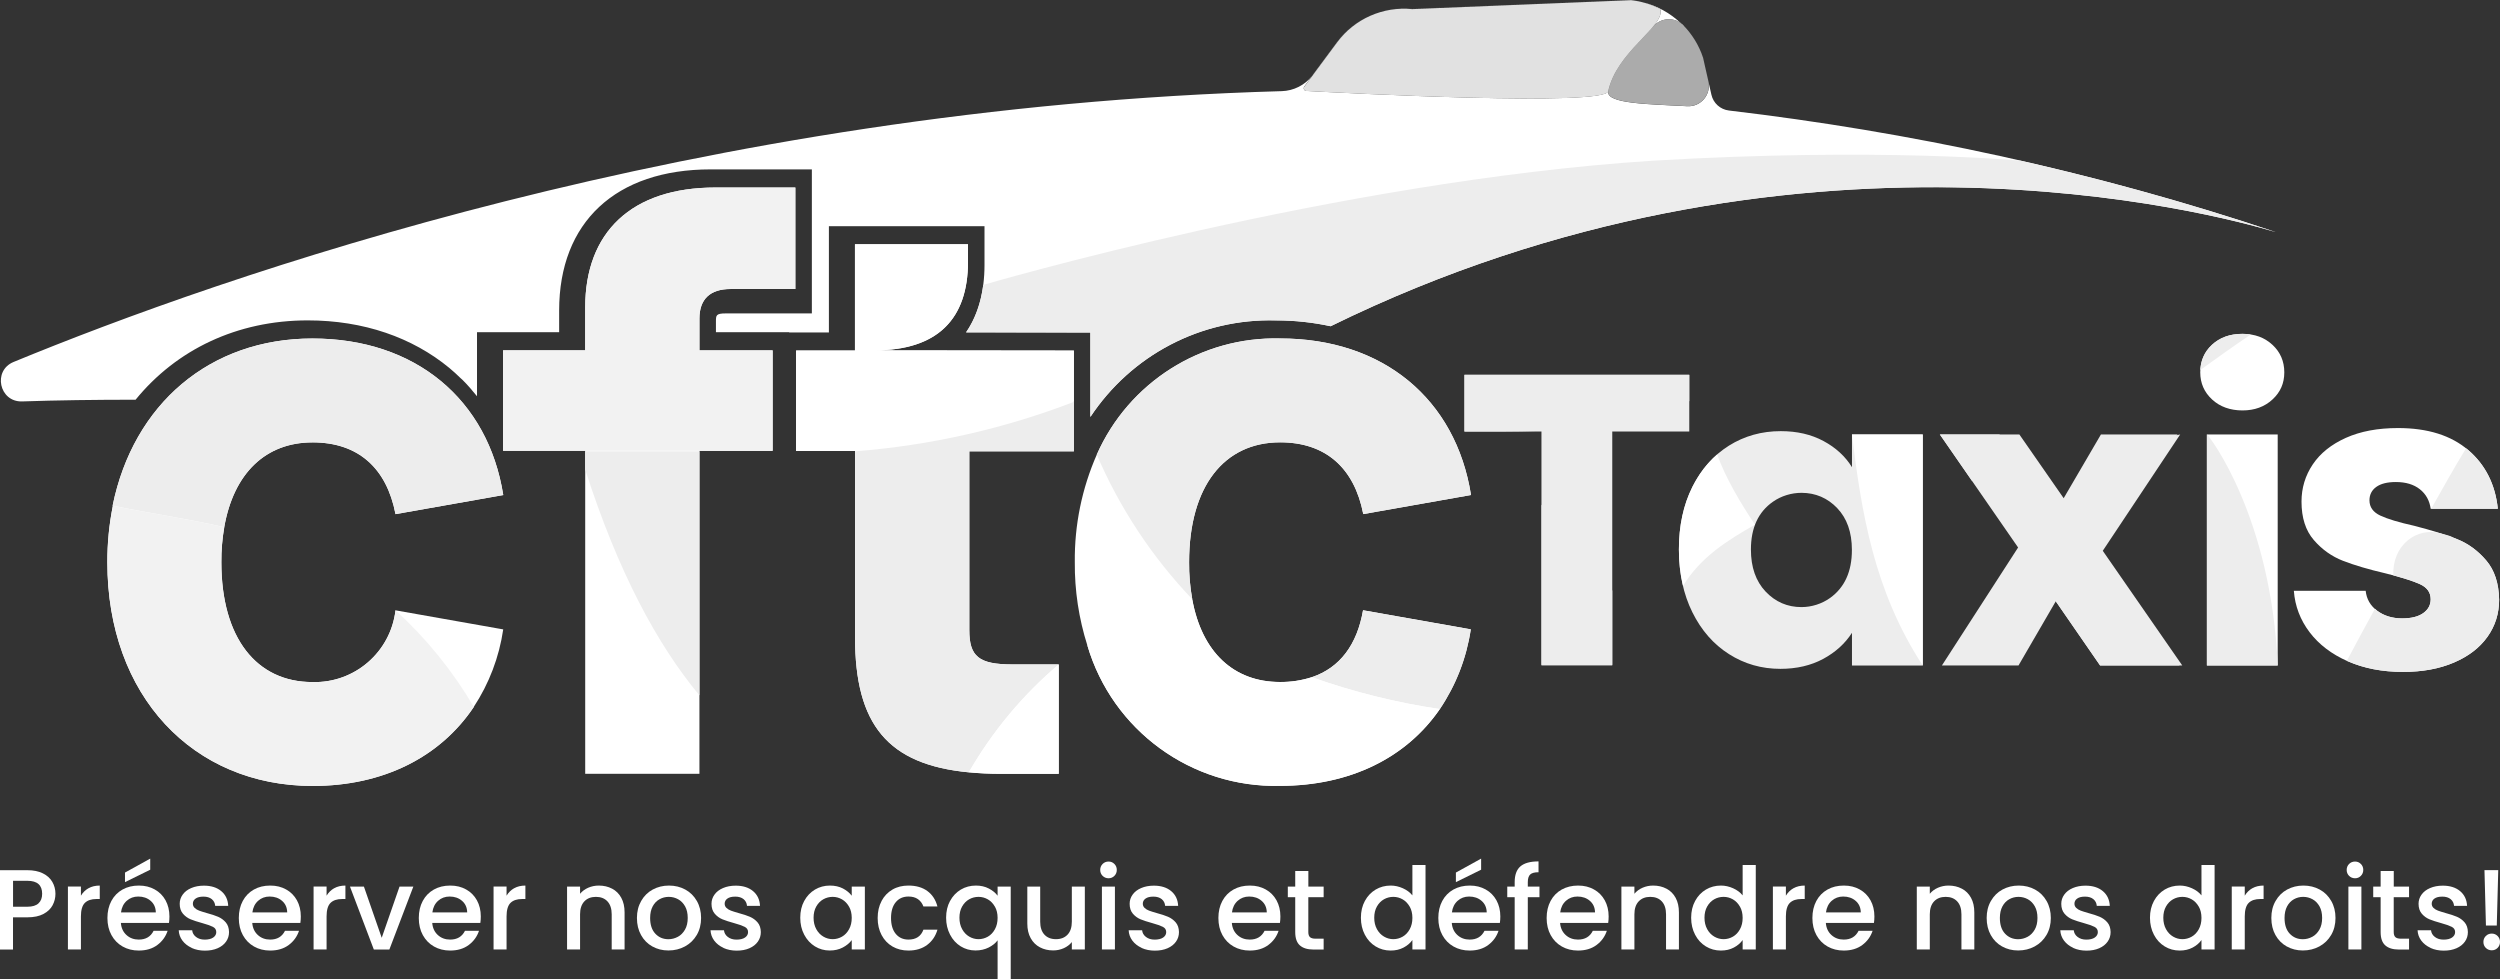 <?xml version="1.0" encoding="UTF-8"?><svg id="Calque_1" xmlns="http://www.w3.org/2000/svg" viewBox="0 0 613.25 240.25"><rect x="0" y="0" width="613.25" height="240.25" fill="#333333" stroke="none"/><defs><style>.cls-1{fill:#f2f2f2;}.cls-2{fill:#ededed;}.cls-3{fill:#fff;}.cls-4{fill:#ababab;}.cls-5{fill:#e1e1e1;}</style></defs><g><g><path class="cls-3" d="m76.64,108.52c11.14,0,18.19,6.28,20.38,17.6l26.43-4.68c-3.73-23.47-21.57-38.4-46.82-38.4s-43.91,16.06-49.01,41.01h.06c-.92,4.56-1.37,9.21-1.36,13.87,0,32.72,20.98,54.87,50.37,54.87,17.42,0,31.35-7.17,39.52-19.38,3.77-5.73,6.24-12.23,7.23-19.02l-26.43-4.68c-1.21,10.26-10.06,17.9-20.38,17.6-13.69,0-22.34-10.78-22.34-29.39-.02-2.88.22-5.76.71-8.59,2.32-13.27,10.2-20.8,21.63-20.8Z"/><path class="cls-3" d="m179.22,70.89h15.88v-24.89h-19.61c-20.56,0-31.94,10.96-31.94,29.39v10.55h-20.15v24.64h20.15v79.23h28.02v-79.21h17.95v-24.64h-17.95v-7.82c0-4.7,2.57-7.24,7.65-7.24Z"/><path class="cls-3" d="m263.42,86l-48.9-.06c15.41,0,22.93-7.64,22.93-21.75v-4.27h-27.73v26.07h-14.44v24.64h14.46v45.69c0,21.45,8.06,31.23,27.91,33.13,2.49.24,5.1.37,7.94.37h14.11v-26.84h-11.38c-8.24,0-10.55-1.96-10.55-8.42v-43.85h25.66v-12.13h-.12q.06,0,.12-.06v-12.52Z"/><path class="cls-3" d="m334.35,149.7c-1.47,8.46-5.69,14.1-12.56,16.41-2.53.81-5.17,1.21-7.82,1.18-11.32,0-19.14-7.29-21.51-20.27h0v-.06c-.54-2.99-.8-6.03-.77-9.07,0-18.61,8.59-29.39,22.34-29.39,11.14,0,18.19,6.28,20.38,17.6l26.43-4.68c-3.73-23.53-21.57-38.4-46.82-38.4-19.38-.49-37.15,10.77-44.98,28.5h0c-3.65,8.31-5.49,17.3-5.39,26.37-.06,6.93.98,13.83,3.08,20.44,6.15,20.83,25.51,34.94,47.23,34.43,17.25,0,31.05-6.93,39.23-18.84h0c3.96-5.87,6.55-12.55,7.59-19.55l-26.43-4.68Z"/><path class="cls-2" d="m76.64,83.03c-25,0-43.91,16.06-49.01,41.01,8.89,1.84,18.07,3.14,27.38,5.27,2.31-13.27,10.19-20.8,21.63-20.8s18.19,6.28,20.38,17.6l26.43-4.68c-3.73-23.47-21.57-38.4-46.82-38.4"/><path class="cls-1" d="m179.22,70.89h15.88v-24.89h-19.61c-20.56,0-31.94,10.96-31.94,29.39v10.55h-20.15v24.64h66.13v-24.64h-17.96v-7.82c0-4.68,2.55-7.23,7.64-7.23"/><path class="cls-2" d="m171.57,110.71h-28.03v4.45c8.12,25.24,17.65,42.9,28.03,55.41v-59.85Z"/><path class="cls-3" d="m263.42,86l-48.9-.06c15.41,0,22.93-7.64,22.93-21.75v-4.27h-27.73v26.07h-14.44v24.64h14.46c18.39-1.4,36.48-5.49,53.68-12.13v-12.5Z"/><path class="cls-2" d="m209.74,110.7v45.63c0,21.45,8.06,31.23,27.91,33.13,5.76-10.04,13.23-19,22.06-26.47h-11.38c-8.24,0-10.55-1.96-10.55-8.42v-43.86h25.64v-12.13c-17.21,6.62-35.3,10.7-53.68,12.13"/><path class="cls-3" d="m259.71,189.82v-26.84c-8.82,7.49-16.28,16.45-22.06,26.47,2.49.24,5.1.37,7.94.37h14.12Z"/><path class="cls-2" d="m321.79,166.12c10.19,3.63,20.71,6.25,31.41,7.82,3.96-5.87,6.55-12.55,7.59-19.55l-26.43-4.68c-1.47,8.46-5.69,14.1-12.56,16.41"/><path class="cls-2" d="m292.46,146.97c-.54-2.99-.8-6.03-.77-9.07,0-18.61,8.59-29.39,22.34-29.39,11.14,0,18.19,6.28,20.38,17.6l26.43-4.68c-3.73-23.53-21.57-38.4-46.82-38.4-19.38-.49-37.15,10.77-44.98,28.5,5.63,13.11,13.56,25.11,23.41,35.44"/><path class="cls-3" d="m266.74,158.35c6.15,20.83,25.51,34.94,47.23,34.43,17.25,0,31.05-6.93,39.23-18.84-10.7-1.59-21.21-4.21-31.41-7.82-2.53.81-5.17,1.21-7.82,1.18-11.32,0-19.14-7.29-21.51-20.27-9.13,2.37-17.81,6.19-25.72,11.32"/><path class="cls-1" d="m116.23,173.41c-5.18-8.82-11.65-16.81-19.2-23.7-1.21,10.26-10.06,17.9-20.38,17.6-13.69,0-22.34-10.79-22.34-29.39-.02-2.88.22-5.76.71-8.59-9.24-2.13-18.49-3.44-27.32-5.27-.92,4.56-1.37,9.21-1.36,13.87,0,32.73,20.98,54.87,50.37,54.87,17.42,0,31.35-7.17,39.52-19.38"/><g><path class="cls-3" d="m413.18,6.51c.14.15.27.31.41.46-.14-.15-.27-.31-.41-.46Z"/><path class="cls-3" d="m416.51,11.26c.06.12.13.22.18.34-.06-.12-.12-.23-.18-.34Z"/><path class="cls-3" d="m558.11,56.88c-45.2-15.13-90.19-24.59-134-29.77-2.11-.25-3.83-1.79-4.3-3.87l-2.02-8.95s0,0,0-.01l1.27,5.65c.73,3.26-1.84,6.32-5.18,6.13-8.81-.5-20.07-.53-19.37-3.69,1.54-7.01,7.79-12,11-15.83,1.74-2.08,4.82-2.41,6.89-.76-2.68-2.58-6.01-4.43-9.71-5.29,1.48.36,2.86.94,4.21,1.6.21.1.43.23.46.47.45,4.25-10.75,10.09-12.89,19.82-.83,3.77-64.36.45-74.04-.08-.54-.03-.81-.64-.49-1.07l1.96-2.64c-1.83,2.3-4.57,3.69-7.51,3.77C171.44,26.4,53.57,68.09,3.33,88.79c-5.18,2.14-3.51,9.86,2.09,9.68,8.6-.29,17.96-.42,27.84-.42,10-12.27,24.88-19.46,42.22-19.46h0c13.72,0,25.68,4.2,34.72,11.65.97.8,1.89,1.65,2.79,2.53.15.14.31.27.46.41,1.27,1.26,2.44,2.62,3.56,4.02v-15.71h20.15v-5.33c0-21.67,13.89-34.61,37.16-34.61h24.83v35.33h-21.1c-2.43,0-2.43.47-2.43,2.02v2.59h17.96v.06h9.75v-26.07h38.17v9.49c0,6.68-1.56,12.25-4.52,16.56l30.49.04v20.71c9.98-15.07,27.01-24.19,45.52-23.68h0c4.72,0,9.18.51,13.41,1.43,113.29-55.66,217.33-27.47,231.69-23.13Z"/><path class="cls-3" d="m414.96,8.7c.11.16.23.32.34.49-.11-.17-.22-.33-.34-.49Z"/><path class="cls-3" d="m400.56.05c-.06,0-.12,0-.18,0,.21.03.43.06.64.1-.16-.02-.3-.07-.46-.09Z"/><path class="cls-3" d="m412.85,6.14c-.14-.14-.3-.25-.45-.37.26.25.54.48.79.75-.11-.12-.21-.26-.33-.38Z"/><path class="cls-3" d="m413.59,6.97c.49.55.94,1.12,1.37,1.73-.43-.6-.88-1.18-1.37-1.73Z"/><path class="cls-3" d="m415.3,9.19c.44.66.85,1.35,1.21,2.07-.37-.72-.77-1.41-1.21-2.07Z"/><path class="cls-3" d="m417.77,14.21c-.29-.91-.66-1.77-1.07-2.61.42.86.78,1.75,1.09,2.67v-.06Z"/><path class="cls-3" d="m328.06,10.3c4.26-5.75,11.24-8.83,18.37-8.11L399.59.02c.26-.01.52,0,.79.03-.1-.01-.19-.03-.28-.04-.04,0-.09,0-.13,0l-53.58,2.19c-7.12-.72-14.1,2.36-18.37,8.11l-6.12,8.26c.07-.09.16-.15.22-.24l5.94-8.02Z"/><path class="cls-3" d="m401.02.15c.57.08,1.12.2,1.67.33-.55-.13-1.1-.24-1.67-.33Z"/></g><path class="cls-4" d="m394.51,22.35c-.7,3.16,10.56,3.19,19.37,3.69,3.33.19,5.91-2.88,5.18-6.13l-1.29-5.71c-1.01-3.1-2.72-5.84-4.92-8.07-2.05-2.08-5.47-1.84-7.35.4-3.21,3.83-9.46,8.83-11,15.83Z"/><path class="cls-5" d="m394.48,22.41c2.14-9.72,13.34-15.57,12.89-19.82-.03-.24-.2-.44-.41-.54-2.12-1.03-4.42-1.74-6.84-2-.04,0-.09,0-.13,0l-53.58,2.19c-7.12-.72-14.1,2.36-18.37,8.11l-8.08,10.9c-.32.43-.05,1.04.49,1.07,9.68.53,73.21,3.85,74.04.08Z"/><path class="cls-2" d="m414.38,91.94v13.91h-18.89v57.38h-17.37v-57.38h-18.89v-13.91h55.15Z"/><path class="cls-2" d="m415.13,119.47c2.2-4.4,5.2-7.78,8.99-10.16,3.79-2.37,8.02-3.55,12.7-3.55,3.99,0,7.5.81,10.51,2.44,3.01,1.62,5.33,3.76,6.96,6.4v-8.02h17.37v56.67h-17.37v-8.02c-1.69,2.64-4.05,4.77-7.06,6.4-3.01,1.62-6.52,2.44-10.51,2.44-4.6,0-8.8-1.2-12.59-3.61-3.79-2.4-6.79-5.82-8.99-10.26-2.2-4.44-3.3-9.56-3.3-15.39s1.1-10.93,3.3-15.34Zm35.55,5.18c-2.39-2.49-5.31-3.74-8.74-3.76-2.49,0-4.99.75-7.03,2.18-3.61,2.52-5.41,6.43-5.41,11.73,0,4.33,1.2,7.77,3.6,10.31,2.41,2.54,5.34,3.81,8.8,3.81,2.5,0,5-.8,7.03-2.25,3.56-2.56,5.34-6.48,5.34-11.76,0-4.33-1.2-7.75-3.6-10.26Z"/><path class="cls-2" d="m515.15,163.24l-10.87-15.74-9.14,15.74h-18.79l18.69-28.94-19.19-27.73h19.5l10.87,15.64,9.14-15.64h18.79l-18.99,28.54,19.5,28.13h-19.5Z"/><path class="cls-3" d="m542.62,97.99c-1.93-1.79-2.9-4.01-2.9-6.65s.96-4.96,2.9-6.75c1.93-1.79,4.42-2.69,7.46-2.69s5.43.9,7.36,2.69c1.93,1.79,2.9,4.05,2.9,6.75s-.96,4.86-2.9,6.65c-1.93,1.79-4.39,2.69-7.36,2.69s-5.54-.9-7.46-2.69Zm16.1,8.58v56.67h-17.37v-56.67h17.37Z"/><path class="cls-2" d="m552.11,82.05c-.66-.11-1.36-.16-2.08-.16-3.05,0-5.54.9-7.46,2.69-1.79,1.66-2.71,3.74-2.84,6.18,4.11-2.94,8.2-5.9,12.39-8.71Z"/><path class="cls-2" d="m414.38,91.94h-55.15v13.91h9.95c21.33-.1,30.77-1.93,45.2-7.46v-6.45Z"/><path class="cls-2" d="m378.12,123.8v39.3h17.37v-18.23c-6.34-6.6-12.22-13.63-17.37-21.07Z"/><path class="cls-3" d="m471.65,163.24h0v-56.67h-17.37c2.33,19,5.37,38.34,17.37,56.67Z"/><path class="cls-3" d="m430.52,128.71c-3.29-4.83-7.46-11.83-9.28-17.25-2.46,2.13-4.5,4.79-6.11,8-2.2,4.4-3.3,9.51-3.3,15.34,0,3.19.36,6.15,1.02,8.92,4.25-6.98,10.79-11.15,17.67-15.02Z"/><path class="cls-2" d="m504.28,147.5c-3.39-34.51,30.52-40.93,30.52-40.93l-18.99,28.54,19.5,28.13h0c-3.58,0-20.16,0-20.16,0l-10.87-15.74Z"/><path class="cls-2" d="m541.35,106.57v56.67h17.37c-1.56-36.38-16.69-56.24-17.37-56.67Z"/><path class="cls-2" d="m490.55,106.57h-14.71l7.89,11.39c2.07-3.92,4.34-7.72,6.82-11.39Z"/><path class="cls-3" d="m575.92,162.22c-3.96-1.74-7.09-4.12-9.38-7.14s-3.58-6.41-3.86-10.16h17.62c.21,2.02,1.15,3.65,2.81,4.9,1.67,1.25,3.72,1.88,6.15,1.88,2.22,0,3.94-.43,5.16-1.3,1.22-.87,1.82-2,1.82-3.39,0-1.67-.87-2.9-2.61-3.7-1.74-.8-4.55-1.69-8.44-2.66-4.17-.97-7.65-2-10.42-3.07-2.78-1.08-5.18-2.78-7.19-5.11-2.02-2.33-3.02-5.47-3.02-9.43,0-3.34.92-6.38,2.76-9.12,1.84-2.74,4.55-4.91,8.13-6.52,3.58-1.6,7.83-2.4,12.77-2.4,7.3,0,13.05,1.81,17.25,5.42,4.2,3.61,6.62,8.41,7.25,14.39h-16.47c-.28-2.01-1.16-3.61-2.66-4.8-1.49-1.18-3.46-1.77-5.89-1.77-2.09,0-3.68.4-4.8,1.2-1.11.8-1.67,1.9-1.67,3.28,0,1.67.89,2.92,2.66,3.75,1.77.83,4.54,1.67,8.29,2.5,4.31,1.11,7.82,2.21,10.53,3.28,2.71,1.08,5.09,2.81,7.14,5.21,2.05,2.4,3.11,5.61,3.18,9.64,0,3.41-.96,6.45-2.87,9.12-1.91,2.68-4.66,4.78-8.23,6.31-3.58,1.53-7.73,2.29-12.46,2.29-5.07,0-9.59-.87-13.55-2.61Z"/><g><path class="cls-2" d="m612.72,124.79c-.63-5.98-3.04-10.77-7.25-14.39-.18-.15-.37-.28-.55-.43-2.97,4.88-5.76,9.87-8.54,14.81h16.34Z"/><path class="cls-2" d="m602.71,132.25c-2.36-.94-.34-.42-3.92-1.39-5.92-1.72-12.04,2.87-11.7,10.28,2.9.78,5.11,1.5,6.55,2.16,1.74.8,2.61,2.03,2.61,3.7,0,1.39-.61,2.52-1.82,3.39-1.22.87-2.94,1.3-5.16,1.3-2.43,0-4.48-.63-6.15-1.88-.2-.15-.36-.33-.54-.49-2.33,4.24-4.63,8.5-6.9,12.77.09.04.16.09.25.12,3.96,1.74,8.48,2.61,13.55,2.61,4.73,0,8.88-.76,12.46-2.29,3.58-1.53,6.32-3.63,8.23-6.31,1.91-2.67,2.87-5.71,2.87-9.12-.07-4.03-1.13-7.25-3.18-9.64-2.05-2.4-4.43-4.13-7.14-5.21Z"/></g></g><path class="cls-2" d="m236.98,81.52l30.49.04v20.71c9.98-15.07,27.01-24.19,45.52-23.68h0c4.72,0,9.18.51,13.41,1.43,113.29-55.66,217.33-27.47,231.69-23.13-20.89-7-41.74-12.76-62.45-17.47,0,0-34.5-3.31-90.21,0-77.55,4.97-164.24,30.47-164.24,30.47-.59,4.54-2.01,8.44-4.21,11.64Z"/></g><g><path class="cls-3" d="m12.91,222.05c-.47.88-1.21,1.59-2.24,2.14-1.03.55-2.34.83-3.95.83h-3.53v7.9H0v-19.46h6.72c1.49,0,2.76.26,3.79.77,1.04.51,1.81,1.21,2.32,2.09.51.88.77,1.86.77,2.94,0,.99-.23,1.92-.7,2.8Zm-3.47-.46c.6-.55.9-1.33.9-2.34,0-2.13-1.2-3.19-3.61-3.19h-3.53v6.36h3.53c1.21,0,2.12-.28,2.72-.83Z"/><path class="cls-3" d="m21.71,217.89c.77-.44,1.69-.66,2.76-.66v3.3h-.81c-1.25,0-2.2.32-2.84.95s-.97,1.74-.97,3.3v8.12h-3.19v-15.43h3.19v2.24c.47-.78,1.09-1.39,1.86-1.83Z"/><path class="cls-3" d="m41.44,226.39h-11.79c.09,1.23.55,2.22,1.37,2.97.82.75,1.83,1.12,3.02,1.12,1.72,0,2.93-.72,3.64-2.16h3.44c-.47,1.42-1.31,2.58-2.53,3.49-1.22.91-2.74,1.36-4.55,1.36-1.47,0-2.8-.33-3.96-.99-1.17-.66-2.08-1.6-2.74-2.8s-.99-2.6-.99-4.19.32-2.98.97-4.19,1.55-2.13,2.72-2.79,2.51-.98,4.02-.98,2.75.32,3.89.95c1.14.63,2.03,1.53,2.66,2.67.63,1.15.95,2.47.95,3.96,0,.58-.04,1.1-.11,1.57Zm-3.22-2.58c-.02-1.18-.44-2.12-1.26-2.83-.82-.71-1.84-1.06-3.05-1.06-1.1,0-2.04.35-2.83,1.05-.78.7-1.25,1.65-1.4,2.84h8.54Zm-1.37-10.47l-6.19,3.05v-2.35l6.19-3.42v2.72Z"/><path class="cls-3" d="m47.02,232.51c-.96-.44-1.72-1.04-2.28-1.79-.56-.76-.86-1.6-.9-2.53h3.3c.06.65.37,1.2.94,1.64.57.44,1.28.66,2.14.66s1.59-.17,2.09-.52.74-.79.74-1.33c0-.58-.28-1.01-.83-1.29-.55-.28-1.42-.59-2.62-.92-1.16-.32-2.1-.62-2.83-.92s-1.36-.76-1.89-1.37c-.53-.62-.8-1.43-.8-2.44,0-.82.24-1.57.73-2.25.48-.68,1.18-1.22,2.09-1.61.9-.39,1.95-.59,3.12-.59,1.75,0,3.17.44,4.24,1.33,1.07.89,1.65,2.1,1.72,3.63h-3.19c-.06-.69-.34-1.24-.84-1.65s-1.19-.62-2.04-.62-1.48.16-1.93.48c-.45.32-.67.74-.67,1.26,0,.41.15.76.45,1.04.3.28.66.5,1.09.66.43.16,1.06.36,1.9.6,1.12.3,2.04.6,2.76.91.72.31,1.34.76,1.86,1.36.52.6.79,1.39.81,2.38,0,.88-.24,1.66-.73,2.35s-1.17,1.23-2.06,1.62c-.89.39-1.93.59-3.12.59s-2.3-.22-3.26-.66Z"/><path class="cls-3" d="m73.67,226.39h-11.79c.09,1.23.55,2.22,1.37,2.97.82.75,1.83,1.12,3.02,1.12,1.72,0,2.93-.72,3.64-2.16h3.44c-.47,1.42-1.31,2.58-2.53,3.49-1.22.91-2.74,1.36-4.55,1.36-1.47,0-2.8-.33-3.96-.99-1.17-.66-2.08-1.6-2.74-2.8s-.99-2.6-.99-4.19.32-2.98.97-4.19,1.55-2.13,2.72-2.79,2.51-.98,4.02-.98,2.75.32,3.89.95c1.14.63,2.03,1.53,2.66,2.67.63,1.15.95,2.47.95,3.96,0,.58-.04,1.1-.11,1.57Zm-3.22-2.58c-.02-1.18-.44-2.12-1.26-2.83-.82-.71-1.84-1.06-3.05-1.06-1.1,0-2.04.35-2.83,1.05-.78.7-1.25,1.65-1.4,2.84h8.54Z"/><path class="cls-3" d="m81.97,217.89c.77-.44,1.69-.66,2.76-.66v3.3h-.81c-1.25,0-2.2.32-2.84.95s-.97,1.74-.97,3.3v8.12h-3.19v-15.43h3.19v2.24c.47-.78,1.09-1.39,1.86-1.83Z"/><path class="cls-3" d="m93.63,230.06l4.37-12.57h3.39l-5.88,15.43h-3.81l-5.85-15.43h3.42l4.37,12.57Z"/><path class="cls-3" d="m117.82,226.39h-11.79c.09,1.23.55,2.22,1.37,2.97.82.75,1.83,1.12,3.02,1.12,1.72,0,2.93-.72,3.64-2.16h3.44c-.47,1.42-1.31,2.58-2.53,3.49-1.22.91-2.74,1.36-4.55,1.36-1.47,0-2.8-.33-3.96-.99-1.17-.66-2.08-1.6-2.74-2.8s-.99-2.6-.99-4.19.32-2.98.97-4.19,1.55-2.13,2.72-2.79,2.51-.98,4.02-.98,2.75.32,3.89.95c1.14.63,2.03,1.53,2.66,2.67.63,1.15.95,2.47.95,3.96,0,.58-.04,1.1-.11,1.57Zm-3.22-2.58c-.02-1.18-.44-2.12-1.26-2.83-.82-.71-1.84-1.06-3.05-1.06-1.1,0-2.04.35-2.83,1.05-.78.7-1.25,1.65-1.4,2.84h8.54Z"/><path class="cls-3" d="m126.12,217.89c.77-.44,1.69-.66,2.76-.66v3.3h-.81c-1.25,0-2.2.32-2.84.95s-.97,1.74-.97,3.3v8.12h-3.19v-15.43h3.19v2.24c.47-.78,1.09-1.39,1.86-1.83Z"/><path class="cls-3" d="m150.15,217.99c.96.5,1.71,1.25,2.25,2.24.54.99.81,2.18.81,3.58v9.1h-3.16v-8.62c0-1.38-.35-2.44-1.04-3.18-.69-.74-1.63-1.11-2.83-1.11s-2.14.37-2.84,1.11c-.7.74-1.05,1.8-1.05,3.18v8.62h-3.19v-15.43h3.19v1.76c.52-.63,1.19-1.13,2-1.48.81-.35,1.68-.53,2.59-.53,1.21,0,2.3.25,3.26.76Z"/><path class="cls-3" d="m160.02,232.17c-1.18-.66-2.1-1.6-2.77-2.8-.67-1.2-1.01-2.6-1.01-4.19s.35-2.96,1.04-4.17c.69-1.21,1.63-2.15,2.83-2.8,1.19-.65,2.53-.98,4-.98s2.81.33,4,.98c1.19.65,2.14,1.59,2.83,2.8.69,1.21,1.04,2.6,1.04,4.17s-.35,2.96-1.06,4.17c-.71,1.21-1.68,2.15-2.9,2.81-1.22.66-2.57.99-4.05.99s-2.77-.33-3.95-.99Zm6.26-2.37c.72-.39,1.3-.98,1.75-1.76.45-.78.67-1.74.67-2.86s-.21-2.07-.64-2.84c-.43-.77-1-1.36-1.71-1.75s-1.47-.59-2.3-.59-1.58.2-2.28.59c-.7.39-1.26.98-1.67,1.75-.41.77-.62,1.72-.62,2.84,0,1.66.42,2.95,1.27,3.85.85.91,1.92,1.36,3.21,1.36.82,0,1.59-.2,2.31-.59Z"/><path class="cls-3" d="m177.47,232.51c-.96-.44-1.72-1.04-2.28-1.79-.56-.76-.86-1.6-.9-2.53h3.3c.06.65.37,1.2.94,1.64.57.44,1.28.66,2.14.66s1.59-.17,2.09-.52.74-.79.74-1.33c0-.58-.28-1.01-.83-1.29-.55-.28-1.42-.59-2.62-.92-1.16-.32-2.1-.62-2.83-.92s-1.36-.76-1.89-1.37c-.53-.62-.8-1.43-.8-2.44,0-.82.24-1.57.73-2.25.48-.68,1.18-1.22,2.09-1.61.9-.39,1.95-.59,3.12-.59,1.75,0,3.17.44,4.24,1.33,1.07.89,1.65,2.1,1.72,3.63h-3.19c-.06-.69-.34-1.24-.84-1.65s-1.19-.62-2.04-.62-1.48.16-1.93.48c-.45.32-.67.74-.67,1.26,0,.41.15.76.45,1.04.3.28.66.5,1.09.66.43.16,1.06.36,1.9.6,1.12.3,2.04.6,2.76.91.72.31,1.34.76,1.86,1.36.52.6.79,1.39.81,2.38,0,.88-.24,1.66-.73,2.35s-1.17,1.23-2.06,1.62c-.89.39-1.93.59-3.12.59s-2.3-.22-3.26-.66Z"/><path class="cls-3" d="m197.27,221.01c.64-1.19,1.52-2.12,2.63-2.79,1.11-.66,2.34-.99,3.68-.99,1.21,0,2.27.24,3.18.71.91.48,1.63,1.07,2.17,1.78v-2.24h3.22v15.43h-3.22v-2.3c-.54.73-1.28,1.33-2.21,1.82-.93.49-2,.73-3.19.73-1.33,0-2.54-.34-3.64-1.02-1.1-.68-1.97-1.63-2.62-2.86s-.97-2.61-.97-4.16.32-2.92.97-4.12Zm11,1.4c-.44-.78-1.01-1.38-1.72-1.79-.71-.41-1.48-.62-2.3-.62s-1.59.2-2.3.6c-.71.4-1.28.99-1.72,1.76-.44.77-.66,1.69-.66,2.76s.22,2,.66,2.8c.44.8,1.02,1.41,1.74,1.83.72.42,1.48.63,2.28.63s1.59-.21,2.3-.62c.71-.41,1.28-1.01,1.72-1.81.44-.79.66-1.72.66-2.79s-.22-1.99-.66-2.77Z"/><path class="cls-3" d="m216.25,221c.64-1.2,1.54-2.13,2.67-2.79s2.45-.98,3.92-.98c1.87,0,3.41.44,4.63,1.33,1.22.89,2.05,2.15,2.48,3.79h-3.44c-.28-.76-.73-1.36-1.34-1.79-.62-.43-1.39-.64-2.32-.64-1.31,0-2.35.46-3.12,1.39-.77.92-1.16,2.22-1.16,3.88s.39,2.96,1.16,3.89c.77.93,1.81,1.4,3.12,1.4,1.85,0,3.07-.81,3.67-2.44h3.44c-.45,1.57-1.29,2.81-2.52,3.74-1.23.92-2.76,1.39-4.59,1.39-1.48,0-2.78-.33-3.92-.99-1.14-.66-2.03-1.6-2.67-2.8s-.97-2.6-.97-4.19.32-2.98.97-4.19Z"/><path class="cls-3" d="m233.05,221.01c.64-1.19,1.52-2.12,2.63-2.79,1.11-.66,2.35-.99,3.71-.99,1.19,0,2.25.24,3.18.73s1.64,1.07,2.14,1.76v-2.24h3.22v22.76h-3.22v-9.58c-.5.69-1.23,1.28-2.18,1.76s-2.03.73-3.25.73c-1.33,0-2.53-.34-3.63-1.02-1.09-.68-1.96-1.63-2.6-2.86s-.97-2.61-.97-4.16.32-2.92.97-4.12Zm11,1.4c-.44-.78-1.01-1.38-1.72-1.79-.71-.41-1.48-.62-2.3-.62s-1.59.2-2.3.6c-.71.4-1.28.99-1.72,1.76-.44.77-.66,1.69-.66,2.76s.22,2,.66,2.8c.44.8,1.02,1.41,1.74,1.83.72.42,1.48.63,2.28.63s1.59-.21,2.3-.62c.71-.41,1.28-1.01,1.72-1.81.44-.79.66-1.72.66-2.79s-.22-1.99-.66-2.77Z"/><path class="cls-3" d="m266.11,217.48v15.43h-3.19v-1.82c-.5.63-1.16,1.13-1.97,1.5-.81.36-1.68.55-2.59.55-1.21,0-2.3-.25-3.26-.76-.96-.5-1.72-1.25-2.27-2.24-.55-.99-.83-2.18-.83-3.58v-9.07h3.16v8.6c0,1.38.35,2.44,1.04,3.18.69.74,1.63,1.11,2.83,1.11s2.14-.37,2.84-1.11c.7-.74,1.05-1.8,1.05-3.18v-8.6h3.19Z"/><path class="cls-3" d="m270.47,214.85c-.39-.39-.59-.88-.59-1.46s.2-1.06.59-1.46c.39-.39.88-.59,1.46-.59s1.04.2,1.43.59c.39.39.59.88.59,1.46s-.2,1.06-.59,1.46c-.39.39-.87.59-1.43.59s-1.06-.2-1.46-.59Zm3.02,2.63v15.43h-3.19v-15.43h3.19Z"/><path class="cls-3" d="m280.04,232.51c-.96-.44-1.72-1.04-2.28-1.79-.56-.76-.86-1.6-.9-2.53h3.3c.06.65.37,1.2.94,1.64.57.44,1.28.66,2.14.66s1.59-.17,2.09-.52.74-.79.74-1.33c0-.58-.28-1.01-.83-1.29-.55-.28-1.42-.59-2.62-.92-1.16-.32-2.1-.62-2.83-.92s-1.36-.76-1.89-1.37c-.53-.62-.8-1.43-.8-2.44,0-.82.24-1.57.73-2.25.48-.68,1.18-1.22,2.09-1.61.9-.39,1.95-.59,3.12-.59,1.75,0,3.17.44,4.24,1.33,1.07.89,1.65,2.1,1.72,3.63h-3.19c-.06-.69-.34-1.24-.84-1.65s-1.19-.62-2.04-.62-1.48.16-1.93.48c-.45.32-.67.74-.67,1.26,0,.41.15.76.45,1.04.3.28.66.5,1.09.66.43.16,1.06.36,1.9.6,1.12.3,2.04.6,2.76.91.72.31,1.34.76,1.86,1.36.52.6.79,1.39.81,2.38,0,.88-.24,1.66-.73,2.35s-1.17,1.23-2.06,1.62c-.89.39-1.93.59-3.12.59s-2.3-.22-3.26-.66Z"/><path class="cls-3" d="m313.96,226.39h-11.79c.09,1.23.55,2.22,1.37,2.97.82.75,1.83,1.12,3.02,1.12,1.72,0,2.93-.72,3.64-2.16h3.44c-.47,1.42-1.31,2.58-2.53,3.49-1.22.91-2.74,1.36-4.55,1.36-1.47,0-2.8-.33-3.96-.99-1.17-.66-2.08-1.6-2.74-2.8s-.99-2.6-.99-4.19.32-2.98.97-4.19,1.55-2.13,2.72-2.79,2.51-.98,4.02-.98,2.75.32,3.89.95c1.14.63,2.03,1.53,2.66,2.67.63,1.15.95,2.47.95,3.96,0,.58-.04,1.1-.11,1.57Zm-3.22-2.58c-.02-1.18-.44-2.12-1.26-2.83-.82-.71-1.84-1.06-3.05-1.06-1.1,0-2.04.35-2.83,1.05-.78.7-1.25,1.65-1.4,2.84h8.54Z"/><path class="cls-3" d="m320.93,220.09v8.54c0,.58.13.99.41,1.25.27.25.73.38,1.39.38h1.96v2.66h-2.52c-1.44,0-2.54-.34-3.3-1.01-.77-.67-1.15-1.76-1.15-3.28v-8.54h-1.82v-2.6h1.82v-3.84h3.22v3.84h3.75v2.6h-3.75Z"/><path class="cls-3" d="m334.8,221.01c.64-1.19,1.52-2.12,2.63-2.79,1.11-.66,2.35-.99,3.71-.99,1.01,0,2,.22,2.98.66.98.44,1.76,1.02,2.34,1.75v-7.45h3.22v20.72h-3.22v-2.32c-.52.75-1.25,1.36-2.17,1.85-.92.49-1.98.73-3.18.73-1.34,0-2.57-.34-3.68-1.02-1.11-.68-1.99-1.63-2.63-2.86-.64-1.22-.97-2.61-.97-4.16s.32-2.92.97-4.12Zm11,1.4c-.44-.78-1.01-1.38-1.72-1.79-.71-.41-1.48-.62-2.3-.62s-1.59.2-2.3.6c-.71.4-1.28.99-1.72,1.76s-.66,1.69-.66,2.76.22,2,.66,2.8c.44.8,1.02,1.41,1.74,1.83.72.42,1.48.63,2.28.63s1.59-.21,2.3-.62c.71-.41,1.28-1.01,1.72-1.81.44-.79.66-1.72.66-2.79s-.22-1.99-.66-2.77Z"/><path class="cls-3" d="m367.91,226.39h-11.79c.09,1.23.55,2.22,1.37,2.97.82.75,1.83,1.12,3.02,1.12,1.72,0,2.93-.72,3.64-2.16h3.44c-.47,1.42-1.31,2.58-2.53,3.49-1.22.91-2.74,1.36-4.55,1.36-1.47,0-2.8-.33-3.96-.99-1.17-.66-2.08-1.6-2.74-2.8-.66-1.2-.99-2.6-.99-4.19s.32-2.98.97-4.19c.64-1.2,1.55-2.13,2.72-2.79,1.17-.65,2.51-.98,4.02-.98s2.75.32,3.89.95c1.14.63,2.03,1.53,2.66,2.67.63,1.15.95,2.47.95,3.96,0,.58-.04,1.1-.11,1.57Zm-3.22-2.58c-.02-1.18-.44-2.12-1.26-2.83-.82-.71-1.84-1.06-3.05-1.06-1.1,0-2.04.35-2.83,1.05-.78.7-1.25,1.65-1.4,2.84h8.54Zm-1.37-10.47l-6.19,3.05v-2.35l6.19-3.42v2.72Z"/><path class="cls-3" d="m377.63,220.09h-2.86v12.82h-3.22v-12.82h-1.82v-2.6h1.82v-1.09c0-1.77.47-3.07,1.41-3.88.94-.81,2.42-1.22,4.44-1.22v2.66c-.97,0-1.65.18-2.04.55s-.59.99-.59,1.89v1.09h2.86v2.6Z"/><path class="cls-3" d="m394.48,226.39h-11.79c.09,1.23.55,2.22,1.37,2.97.82.75,1.83,1.12,3.02,1.12,1.72,0,2.93-.72,3.64-2.16h3.44c-.47,1.42-1.31,2.58-2.53,3.49-1.22.91-2.74,1.36-4.55,1.36-1.47,0-2.8-.33-3.96-.99-1.17-.66-2.08-1.6-2.74-2.8-.66-1.2-.99-2.6-.99-4.19s.32-2.98.97-4.19c.64-1.2,1.55-2.13,2.72-2.79,1.17-.65,2.51-.98,4.02-.98s2.75.32,3.89.95c1.14.63,2.03,1.53,2.66,2.67.63,1.15.95,2.47.95,3.96,0,.58-.04,1.1-.11,1.57Zm-3.22-2.58c-.02-1.18-.44-2.12-1.26-2.83-.82-.71-1.84-1.06-3.05-1.06-1.1,0-2.04.35-2.83,1.05-.78.7-1.25,1.65-1.4,2.84h8.54Z"/><path class="cls-3" d="m408.78,217.99c.96.5,1.71,1.25,2.25,2.24.54.99.81,2.18.81,3.58v9.1h-3.16v-8.62c0-1.38-.35-2.44-1.04-3.18s-1.63-1.11-2.83-1.11-2.14.37-2.84,1.11-1.05,1.8-1.05,3.18v8.62h-3.19v-15.43h3.19v1.76c.52-.63,1.19-1.13,2-1.48.81-.35,1.67-.53,2.59-.53,1.21,0,2.3.25,3.26.76Z"/><path class="cls-3" d="m415.81,221.01c.64-1.19,1.52-2.12,2.63-2.79,1.11-.66,2.35-.99,3.71-.99,1.01,0,2,.22,2.98.66.98.44,1.76,1.02,2.34,1.75v-7.45h3.22v20.72h-3.22v-2.32c-.52.75-1.25,1.36-2.17,1.85s-1.98.73-3.18.73c-1.34,0-2.57-.34-3.68-1.02-1.11-.68-1.99-1.63-2.63-2.86-.64-1.22-.97-2.61-.97-4.16s.32-2.92.97-4.12Zm11,1.4c-.44-.78-1.01-1.38-1.72-1.79-.71-.41-1.47-.62-2.3-.62s-1.59.2-2.3.6c-.71.4-1.28.99-1.72,1.76s-.66,1.69-.66,2.76.22,2,.66,2.8c.44.8,1.02,1.41,1.74,1.83s1.48.63,2.28.63,1.59-.21,2.3-.62c.71-.41,1.28-1.01,1.72-1.81.44-.79.66-1.72.66-2.79s-.22-1.99-.66-2.77Z"/><path class="cls-3" d="m439.94,217.89c.77-.44,1.69-.66,2.76-.66v3.3h-.81c-1.25,0-2.2.32-2.84.95-.64.63-.97,1.74-.97,3.3v8.12h-3.19v-15.43h3.19v2.24c.47-.78,1.09-1.39,1.86-1.83Z"/><path class="cls-3" d="m459.67,226.39h-11.79c.09,1.23.55,2.22,1.37,2.97.82.75,1.83,1.12,3.02,1.12,1.72,0,2.93-.72,3.64-2.16h3.44c-.47,1.42-1.31,2.58-2.53,3.49-1.22.91-2.74,1.36-4.55,1.36-1.48,0-2.8-.33-3.96-.99-1.17-.66-2.08-1.6-2.74-2.8-.66-1.2-.99-2.6-.99-4.19s.32-2.98.97-4.19c.64-1.2,1.55-2.13,2.72-2.79s2.51-.98,4.02-.98,2.75.32,3.89.95c1.14.63,2.03,1.53,2.66,2.67.63,1.15.95,2.47.95,3.96,0,.58-.04,1.1-.11,1.57Zm-3.22-2.58c-.02-1.18-.44-2.12-1.26-2.83-.82-.71-1.84-1.06-3.05-1.06-1.1,0-2.04.35-2.83,1.05-.78.7-1.25,1.65-1.4,2.84h8.54Z"/><path class="cls-3" d="m481.24,217.99c.96.5,1.71,1.25,2.25,2.24.54.99.81,2.18.81,3.58v9.1h-3.16v-8.62c0-1.38-.35-2.44-1.04-3.18s-1.63-1.11-2.83-1.11-2.14.37-2.84,1.11-1.05,1.8-1.05,3.18v8.62h-3.19v-15.43h3.19v1.76c.52-.63,1.19-1.13,2-1.48.81-.35,1.67-.53,2.59-.53,1.21,0,2.3.25,3.26.76Z"/><path class="cls-3" d="m491.11,232.17c-1.18-.66-2.1-1.6-2.77-2.8s-1.01-2.6-1.01-4.19.34-2.96,1.04-4.17c.69-1.21,1.63-2.15,2.83-2.8s2.53-.98,4-.98,2.81.33,4,.98c1.2.65,2.14,1.59,2.83,2.8.69,1.21,1.04,2.6,1.04,4.17s-.35,2.96-1.06,4.17c-.71,1.21-1.68,2.15-2.9,2.81-1.22.66-2.57.99-4.05.99s-2.77-.33-3.95-.99Zm6.26-2.37c.72-.39,1.3-.98,1.75-1.76.45-.78.67-1.74.67-2.86s-.21-2.07-.64-2.84-1-1.36-1.71-1.75c-.71-.39-1.47-.59-2.3-.59s-1.58.2-2.28.59-1.26.98-1.67,1.75-.62,1.72-.62,2.84c0,1.66.42,2.95,1.27,3.85s1.92,1.36,3.21,1.36c.82,0,1.59-.2,2.31-.59Z"/><path class="cls-3" d="m508.57,232.51c-.96-.44-1.72-1.04-2.28-1.79-.56-.76-.86-1.6-.9-2.53h3.3c.06.65.37,1.2.94,1.64.57.44,1.28.66,2.14.66s1.59-.17,2.09-.52c.49-.35.74-.79.74-1.33,0-.58-.28-1.01-.83-1.29-.55-.28-1.42-.59-2.62-.92-1.16-.32-2.1-.62-2.83-.92-.73-.3-1.36-.76-1.89-1.37-.53-.62-.8-1.43-.8-2.44,0-.82.24-1.57.73-2.25.49-.68,1.18-1.22,2.09-1.61.91-.39,1.95-.59,3.12-.59,1.75,0,3.17.44,4.24,1.33,1.07.89,1.65,2.1,1.72,3.63h-3.19c-.06-.69-.34-1.24-.84-1.65s-1.19-.62-2.04-.62-1.48.16-1.93.48c-.45.32-.67.74-.67,1.26,0,.41.15.76.45,1.04.3.28.66.5,1.09.66.43.16,1.06.36,1.9.6,1.12.3,2.04.6,2.76.91.72.31,1.34.76,1.86,1.36.52.6.79,1.39.81,2.38,0,.88-.24,1.66-.73,2.35s-1.17,1.23-2.06,1.62c-.89.39-1.93.59-3.12.59s-2.3-.22-3.26-.66Z"/><path class="cls-3" d="m528.36,221.01c.64-1.19,1.52-2.12,2.63-2.79,1.11-.66,2.35-.99,3.71-.99,1.01,0,2,.22,2.98.66.98.44,1.76,1.02,2.34,1.75v-7.45h3.22v20.72h-3.22v-2.32c-.52.75-1.25,1.36-2.17,1.85s-1.98.73-3.18.73c-1.34,0-2.57-.34-3.68-1.02-1.11-.68-1.99-1.63-2.63-2.86-.64-1.22-.97-2.61-.97-4.16s.32-2.92.97-4.12Zm11,1.4c-.44-.78-1.01-1.38-1.72-1.79-.71-.41-1.47-.62-2.3-.62s-1.59.2-2.3.6c-.71.4-1.28.99-1.72,1.76s-.66,1.69-.66,2.76.22,2,.66,2.8c.44.8,1.02,1.41,1.74,1.83s1.48.63,2.28.63,1.59-.21,2.3-.62c.71-.41,1.28-1.01,1.72-1.81.44-.79.66-1.72.66-2.79s-.22-1.99-.66-2.77Z"/><path class="cls-3" d="m552.5,217.89c.77-.44,1.69-.66,2.76-.66v3.3h-.81c-1.25,0-2.2.32-2.84.95-.64.63-.97,1.74-.97,3.3v8.12h-3.19v-15.43h3.19v2.24c.47-.78,1.09-1.39,1.86-1.83Z"/><path class="cls-3" d="m560.94,232.17c-1.18-.66-2.1-1.6-2.77-2.8s-1.01-2.6-1.01-4.19.34-2.96,1.04-4.17c.69-1.21,1.63-2.15,2.83-2.8s2.53-.98,4-.98,2.81.33,4,.98c1.2.65,2.14,1.59,2.83,2.8.69,1.21,1.04,2.6,1.04,4.17s-.35,2.96-1.06,4.17c-.71,1.21-1.68,2.15-2.9,2.81-1.22.66-2.57.99-4.05.99s-2.77-.33-3.95-.99Zm6.26-2.37c.72-.39,1.3-.98,1.75-1.76.45-.78.67-1.74.67-2.86s-.21-2.07-.64-2.84-1-1.36-1.71-1.75c-.71-.39-1.47-.59-2.3-.59s-1.58.2-2.28.59-1.26.98-1.67,1.75-.62,1.72-.62,2.84c0,1.66.42,2.95,1.27,3.85s1.92,1.36,3.21,1.36c.82,0,1.59-.2,2.31-.59Z"/><path class="cls-3" d="m576.23,214.85c-.39-.39-.59-.88-.59-1.46s.2-1.06.59-1.46c.39-.39.88-.59,1.46-.59s1.04.2,1.43.59c.39.39.59.88.59,1.46s-.2,1.06-.59,1.46-.87.59-1.43.59-1.06-.2-1.46-.59Zm3.02,2.63v15.43h-3.19v-15.43h3.19Z"/><path class="cls-3" d="m587.18,220.09v8.54c0,.58.13.99.41,1.25.27.25.73.38,1.39.38h1.96v2.66h-2.52c-1.44,0-2.54-.34-3.3-1.01-.77-.67-1.15-1.76-1.15-3.28v-8.54h-1.82v-2.6h1.82v-3.84h3.22v3.84h3.75v2.6h-3.75Z"/><path class="cls-3" d="m596.21,232.51c-.96-.44-1.72-1.04-2.28-1.79-.56-.76-.86-1.6-.9-2.53h3.3c.06.65.37,1.2.94,1.64.57.44,1.28.66,2.14.66s1.59-.17,2.09-.52c.49-.35.74-.79.74-1.33,0-.58-.28-1.01-.83-1.29-.55-.28-1.42-.59-2.62-.92-1.16-.32-2.1-.62-2.83-.92-.73-.3-1.36-.76-1.89-1.37-.53-.62-.8-1.43-.8-2.44,0-.82.24-1.57.73-2.25.49-.68,1.18-1.22,2.09-1.61.91-.39,1.95-.59,3.12-.59,1.75,0,3.17.44,4.24,1.33,1.07.89,1.65,2.1,1.72,3.63h-3.19c-.06-.69-.34-1.24-.84-1.65s-1.19-.62-2.04-.62-1.48.16-1.93.48c-.45.32-.67.74-.67,1.26,0,.41.15.76.45,1.04.3.28.66.5,1.09.66.43.16,1.06.36,1.9.6,1.12.3,2.04.6,2.76.91.72.31,1.34.76,1.86,1.36.52.6.79,1.39.81,2.38,0,.88-.24,1.66-.73,2.35s-1.17,1.23-2.06,1.62c-.89.39-1.93.59-3.12.59s-2.3-.22-3.26-.66Z"/><path class="cls-3" d="m609.77,232.52c-.39-.39-.59-.88-.59-1.46s.2-1.06.59-1.46c.39-.39.88-.59,1.46-.59s1.04.2,1.43.59.59.88.59,1.46-.2,1.06-.59,1.46c-.39.39-.87.59-1.43.59s-1.06-.2-1.46-.59Zm3.05-19.07l-.36,13.58h-2.66l-.36-13.58h3.39Z"/></g></svg>